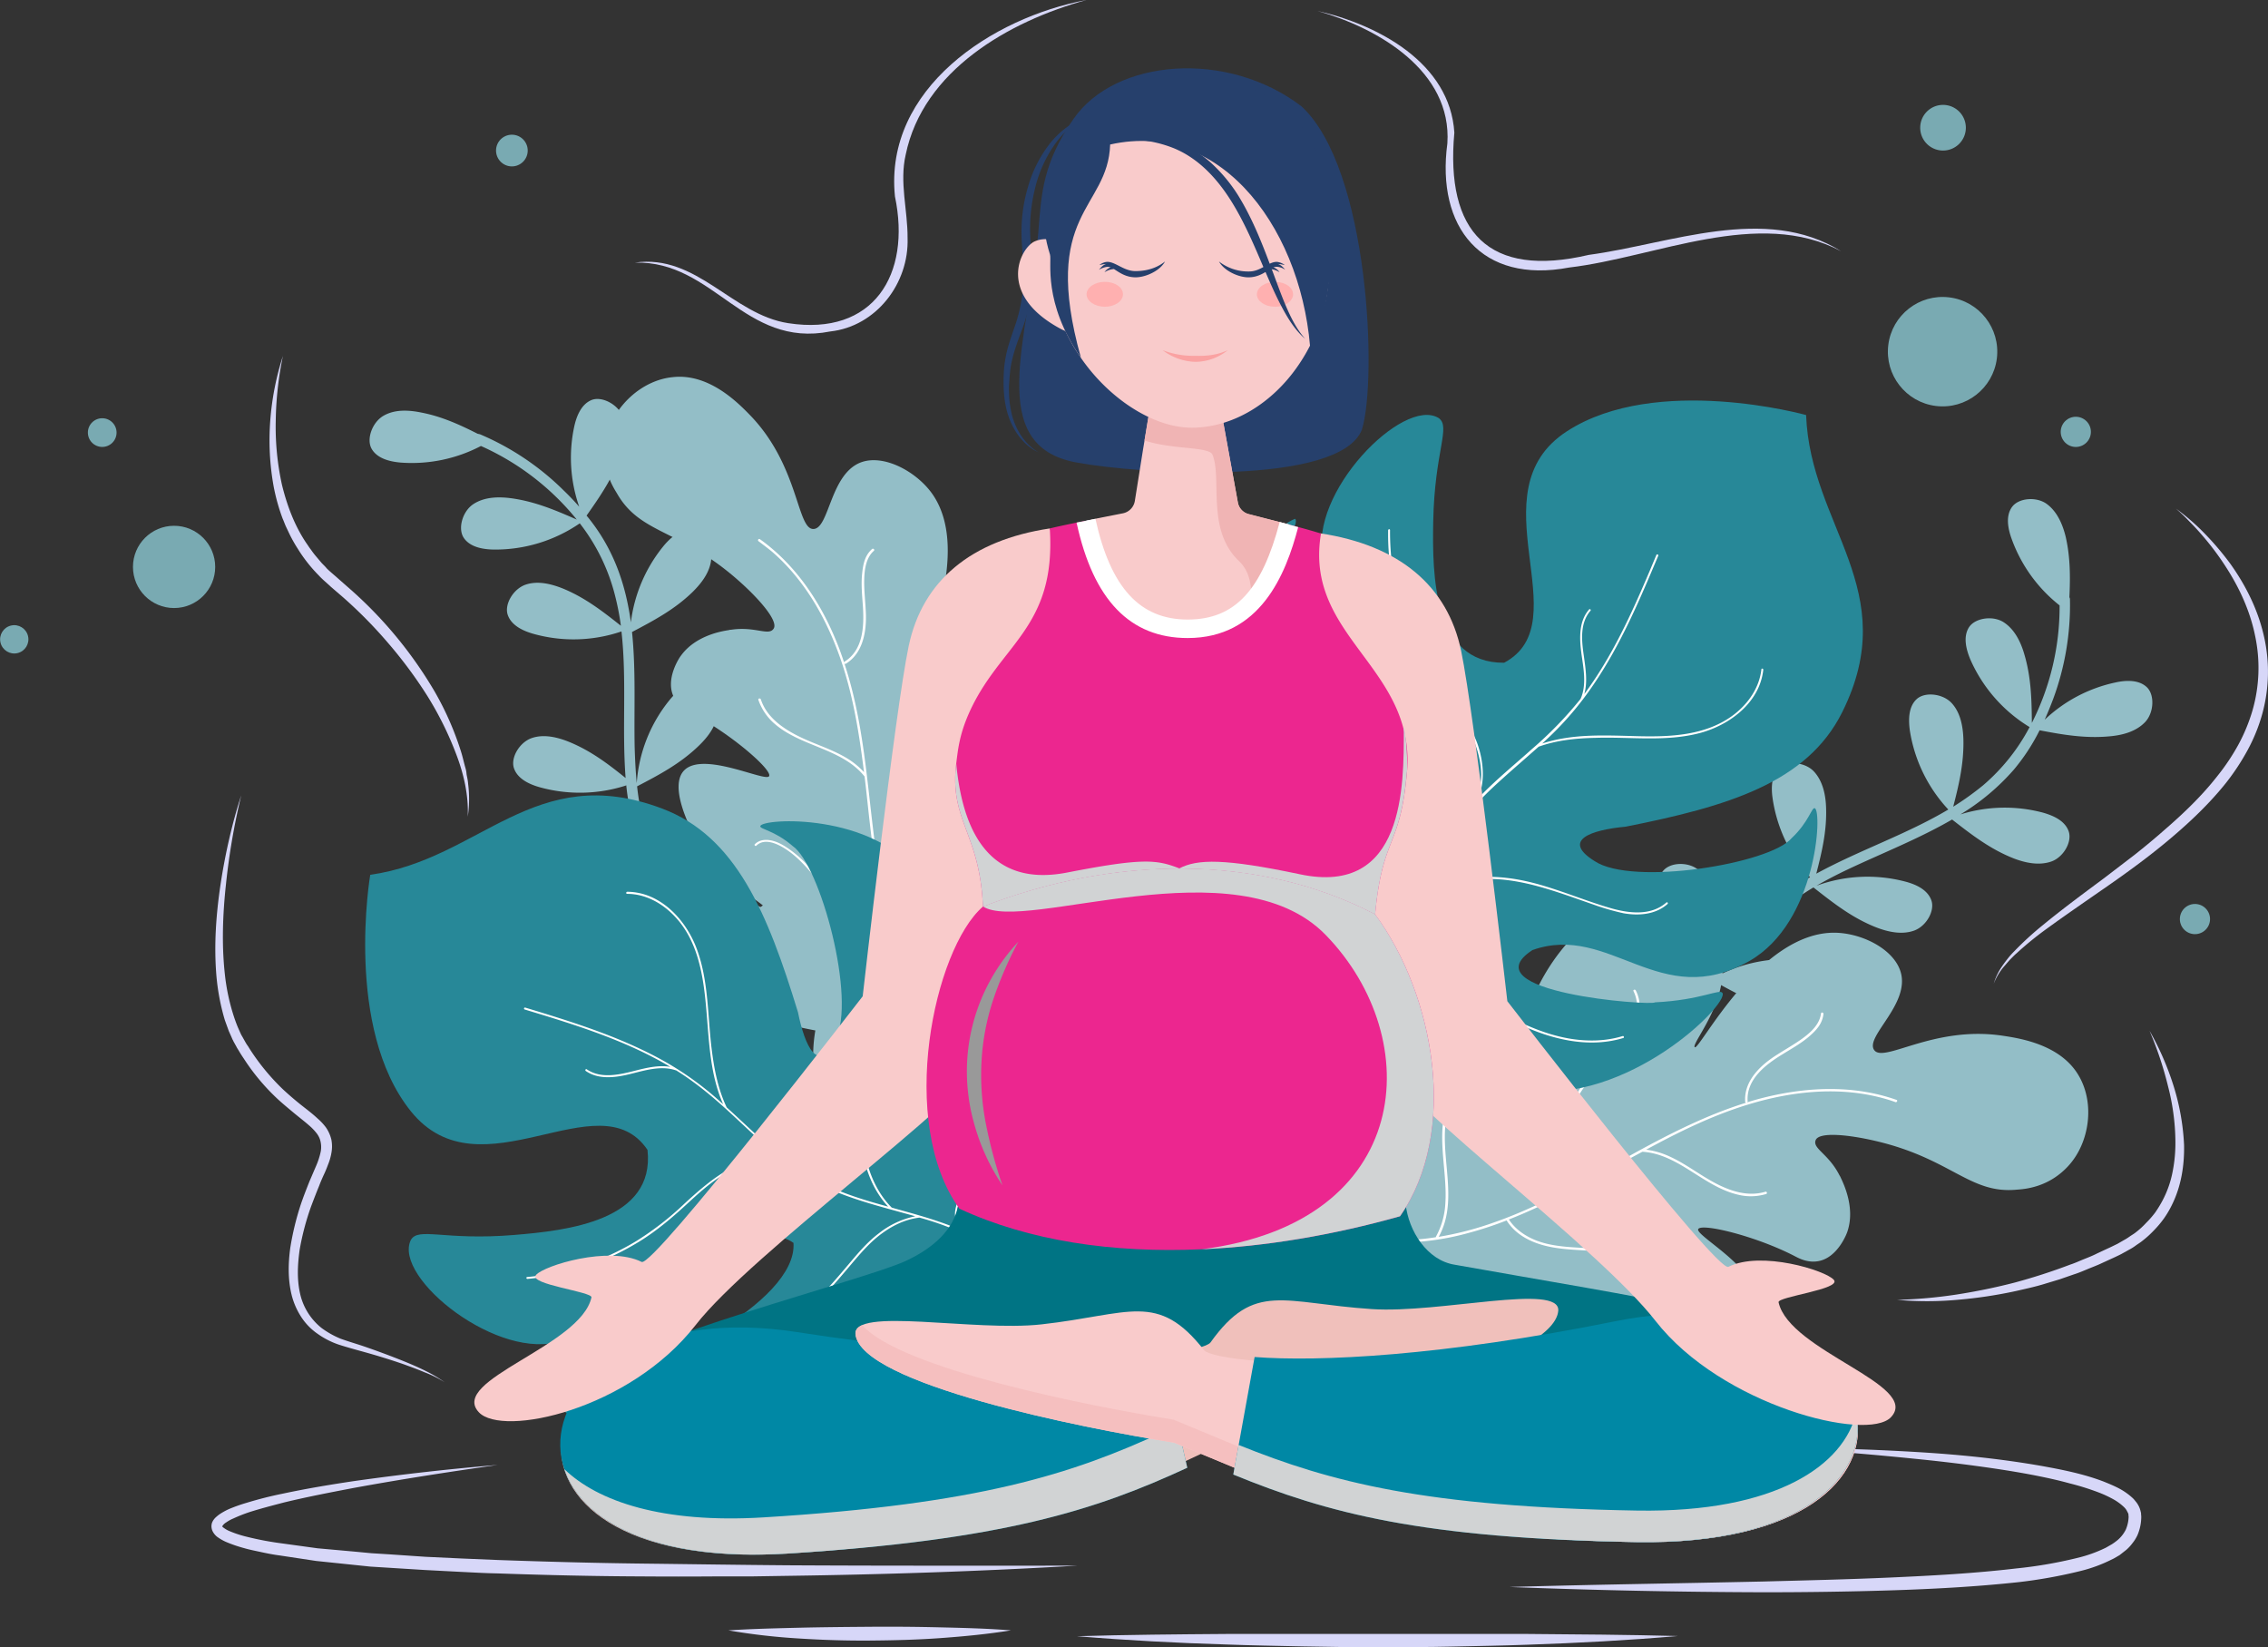 <svg xmlns="http://www.w3.org/2000/svg" viewBox="0 0 1202.5 873.2"><rect x="0" y="0" width="1202.5" height="873.2" fill="#333333" stroke="none"/><defs><style>.cls-1{isolation:isolate;}.cls-2{fill:#93bec7;}.cls-3{fill:#fff;}.cls-4{fill:#278898;}.cls-5{fill:#79aab2;}.cls-6{fill:#d7d7f8;}.cls-7{fill:#007484;}.cls-8{fill:#f0c0bb;}.cls-9{fill:#0088a5;}.cls-10,.cls-16{mix-blend-mode:multiply;}.cls-11,.cls-16{fill:#d1d3d4;}.cls-12{fill:#f9cbcb;}.cls-13{fill:#f5bfbf;}.cls-14{fill:#26406c;}.cls-15{fill:#ec268f;}.cls-17{fill:#66c0fe;}.cls-18{fill:#f0b4b4;}.cls-19{mix-blend-mode:overlay;}.cls-20{fill:#999;}.cls-21{fill:#ffb0b0;}.cls-22{fill:#faa2a2;}</style></defs><g class="cls-1"><g id="Layer_2" data-name="Layer 2"><g id="Layer_1-2" data-name="Layer 1"><path class="cls-2" d="M373.3,596.3c-4.1-5.6-1.4-14.1,4.3-18.1s13-4.5,19.9-3.9c11.2,1.1,21.1,4.4,31.3,8.3-7.3-7.4-14.3-15.1-21.1-22.9-4.4-5.2-8.8-10.5-13-15.9A79,79,0,0,1,351,558.5c-5.9.2-12.6-.7-16-5.5s-1.3-14.1,4.3-18.1,13-4.6,19.8-3.9c11.6,1,21.8,4.6,32.4,8.7a404.3,404.3,0,0,1-34.8-53.1,78.6,78.6,0,0,1-44.8,7.3c-5.8-.7-12.3-2.7-15-8s1-14.1,7.2-17.2,13.5-2.4,20.2-.7c10.8,2.8,20.1,7.6,29.5,13.1-10.3-19.7-19.2-41.2-21.6-63.4a7.1,7.1,0,0,1-.1-1.4,79.8,79.8,0,0,1-45.9,1c-5.7-1.6-11.8-4.5-13.7-10.1s3-13.8,9.5-16,13.8-.4,20.1,2.2c11.3,4.7,20.3,11.5,29.6,19-2-25.8.7-52-2.2-77.7a78.8,78.8,0,0,1-46.6,1.3c-5.7-1.6-11.8-4.5-13.7-10.1s3-13.8,9.5-16,13.7-.4,20.1,2.2c11.5,4.8,20.7,11.9,30.4,19.6a139.2,139.2,0,0,0-3.9-19,103.4,103.4,0,0,0-17.9-35.3,79.1,79.1,0,0,1-45.6,13.9c-5.9-.1-12.6-1.3-15.9-6.2s-.7-14.1,5.1-17.9,13.2-4,20-3.1c12.6,1.7,23.4,6.3,34.8,11.3a137.3,137.3,0,0,0-50.8-39,79,79,0,0,1-42.5,8.8c-5.8-.5-12.4-2.1-15.4-7.2s.2-14.1,6.2-17.6,13.4-3.1,20.2-1.7c10.8,2.1,20.2,6.4,29.7,11.2l1.3.3A141.5,141.5,0,0,1,298.9,260c2.8,2.7,5.6,5.6,8.2,8.6a78.7,78.7,0,0,1-2.7-42.2c1.2-5.7,3.7-12,9.1-14.3s14,2.1,16.6,8.5,1.4,13.7-.8,20.2c-4.2,12.2-10.9,22-18.3,32.5a98.5,98.5,0,0,1,13.4,21c5.4,11.4,8.4,23.3,10.1,35.6a79.1,79.1,0,0,1,17-40.1c3.7-4.6,8.8-9.1,14.7-8.6s11.5,8.2,10.9,15.1-5.1,12.8-10,17.6c-9.5,9.2-20.4,15-32,21.1,2.1,20.2,1,41.1,1.4,61.2.2,6.3.5,12.6,1.1,18.9a78.4,78.4,0,0,1,17.3-43.9c3.7-4.6,8.8-9.1,14.7-8.6s11.5,8.2,10.9,15.1-5,12.8-10,17.6c-9.7,9.4-20.8,15.3-32.7,21.5a111.6,111.6,0,0,0,3.8,19.8A204.6,204.6,0,0,0,355,471.2c1.5,3,2.9,5.9,4.5,8.8a78.6,78.6,0,0,1,10.6-41.5c3-5.1,7.3-10.3,13.2-10.7s12.6,6.3,13.1,13.2-3,13.4-7.2,18.9c-7.7,10.2-17,17.4-27.2,24.9a389.1,389.1,0,0,0,34.1,51.8,80,80,0,0,1,.7-44.7c1.8-5.6,4.9-11.6,10.5-13.3s13.7,3.3,15.7,9.9.1,13.8-2.8,20.1c-5.4,11.9-13.2,21.2-21.7,31.1l5.1,6.4c9.5,11.7,19.5,23,30.1,33.7a79.7,79.7,0,0,1,1-43.6c1.8-5.6,4.9-11.7,10.5-13.4s13.7,3.4,15.7,10,.1,13.8-2.8,20c-5.2,11.6-12.8,20.8-21,30.3a345.8,345.8,0,0,0,39.2,33.4c2.9,2.1-.6,6.4-3.5,4.3a351.5,351.5,0,0,1-39.5-33.7,79.5,79.5,0,0,1-43.9,14.8C383.5,602,376.7,601.1,373.3,596.3Z"/><path class="cls-2" d="M812.5,576.5c3.4-6,12.3-7,18.2-3.5s9.5,10,11.8,16.6c3.6,10.6,4.7,21,5.3,32,3.7-9.7,7.8-19.3,12.2-28.7,2.9-6.2,6-12.4,9.1-18.5a79,79,0,0,1-31.3-33.7c-2.6-5.3-4.5-11.8-1.6-16.9s12.3-6.9,18.3-3.5,9.5,10,11.7,16.5c3.8,10.9,4.8,21.7,5.4,33a402.6,402.6,0,0,1,34.1-53.4,78.8,78.8,0,0,1-25.1-37.9c-1.7-5.6-2.6-12.3,1.2-16.9s13.2-4.9,18.6-.6,7.7,11.4,8.9,18.2c1.9,11,1.3,21.4.2,32.3,13.7-17.6,29.6-34.5,48.9-45.8l1.3-.7a78.7,78.7,0,0,1-19.8-41.4c-.9-5.8-.8-12.6,3.5-16.6s13.9-3,18.5,2.1,6.1,12.3,6.3,19.2c.4,12.2-2.2,23.2-5.2,34.8,22.7-12.4,47.8-20.8,70-34a79.2,79.2,0,0,1-20.4-41.9c-.8-5.9-.7-12.6,3.6-16.6s13.8-3,18.5,2,6.1,12.4,6.3,19.3c.3,12.5-2.3,23.8-5.4,35.7a152.6,152.6,0,0,0,15.8-11.3,104.7,104.7,0,0,0,24.7-30.9,79.2,79.2,0,0,1-31.4-35.8c-2.3-5.5-3.9-12-.8-17s12.6-6.5,18.4-2.8,9.1,10.4,11,17c3.6,12.1,3.9,23.9,4,36.4a136.2,136.2,0,0,0,14.7-62.3,79,79,0,0,1-25.4-35.2c-2-5.5-3.3-12.2.2-17s13-5.6,18.5-1.5,8.4,10.9,10,17.6c2.4,10.7,2.4,21,1.9,31.8a2.1,2.1,0,0,1,.3,1.2,143.6,143.6,0,0,1-8.9,52.7c-1.4,3.7-2.9,7.4-4.5,11a78.1,78.1,0,0,1,37.3-19.7c5.7-1.3,12.5-1.6,16.8,2.4s3.9,13.6-.9,18.6-11.9,6.9-18.8,7.5c-12.8,1.2-24.6-.8-37.1-3.2a106.4,106.4,0,0,1-13.6,20.8,119.5,119.5,0,0,1-28.4,23.8,78.9,78.9,0,0,1,43.6-1c5.7,1.6,11.8,4.3,13.8,9.9s-2.8,13.9-9.3,16.1-13.7.7-20.1-1.8c-12.3-4.9-22-12.4-32.4-20.5-17.6,10.2-37,17.8-55.2,26.4-5.7,2.7-11.3,5.6-16.7,8.7a78.9,78.9,0,0,1,47.1-2.2c5.7,1.5,11.8,4.3,13.8,9.9s-2.7,13.8-9.2,16.1-13.8.7-20.2-1.8c-12.6-5-22.4-12.7-33.1-21.1A124.6,124.6,0,0,0,945.1,482,217.8,217.8,0,0,0,919,508.5c-2.1,2.5-4.2,5.1-6.2,7.7a78.7,78.7,0,0,1,42.2-7.4c5.9.6,12.4,2.5,15.2,7.6s-.6,14.2-6.6,17.4-13.5,2.8-20.2,1.3c-12.5-2.9-22.9-8.5-33.9-14.6a379.9,379.9,0,0,0-33.2,52.4,79,79,0,0,1,41-17.8c5.9-.7,12.6-.4,16.5,4.1s2.6,13.9-2.7,18.4-12.5,5.7-19.4,5.7c-13.1,0-24.8-3.3-37.3-7-1.2,2.4-2.5,4.8-3.7,7.3a435.3,435.3,0,0,0-18.3,41.3,78.2,78.2,0,0,1,40.1-17c5.9-.7,12.6-.4,16.5,4s2.6,13.9-2.6,18.4-12.6,5.7-19.5,5.7c-12.7,0-24.1-3.1-36.2-6.7a357.1,357.1,0,0,0-14.3,49.4c-.8,3.5-6.1,2.2-5.4-1.3a347.2,347.2,0,0,1,14.5-49.9,79,79,0,0,1-31.5-34C811.5,588.2,809.5,581.7,812.5,576.5Z"/><path class="cls-2" d="M356.7,517c9.4,7.3,24.8,17.2,54.8,24.6,18.4,4.4,43.8,10.8,76.9,6.6,1.4-.2,3.9-.5,7.1-1.1H497l3.5-.5c24.3-4.6,74.8-18.2,94.3-57.8,1.1-2.3,15-31.3,3.3-43.6-14.7-15.2-58.9,6.1-63.2-2.5-2.1-4.4,8.2-10.8,17.4-22.3,20.8-25.6,30.9-70.2,10.9-91.5-9.3-10.2-25.8-15.5-40.8-11.9-24.3,5.5-32.1,41.1-35,40.1s30.3-63.5,6.4-96c-8.4-11.3-24.7-20-36.5-16.3-17.3,5.5-17.4,35.6-26.1,35.6s-7.6-33.3-33.2-60c-6.5-6.7-21.9-22.6-41.2-20.5-16.7,1.6-31.4,15.6-35.2,31.4s3.5,26.9,5.5,30.2c12.5,21.9,33.4,18.8,64.3,46.1,10.8,9.5,21.4,21.5,18.8,25.6s-9.7-1.3-22.5.6a3.7,3.7,0,0,0-1.3.2c-3.9.6-17.7,2.9-25.4,13.6-.4.4-8.5,12.1-3.8,21.8,2.2,5,7.1,7.4,9.1,8.5,20.7,10.6,43.2,30.1,41.5,33.5s-35-13.5-45.1-3c-8.4,8.7,3.9,31.7,5.5,34.7,13.3,24.6,38.3,36.3,37.1,38.1s-18.2-12.7-40.9-11.9c-10.5.3-27.9,3.9-31.1,13.9C329.2,495.2,348.5,510.6,356.7,517Z"/><path class="cls-3" d="M400.1,447.6c3.6-3.7,9.3-2.5,13.4-.5s9.8,6.4,13.8,10.6c8.4,8.9,14.8,19.9,25.2,26.9a29.8,29.8,0,0,0,17.5,5.5c-4.6-18.7-7-37.9-9.2-57-.8-7.2-1.5-14.3-2.4-21.5-12.1-15.1-34-15.7-48.1-28.3a29.3,29.3,0,0,1-8.2-12.3c-.3-.8,1-1.1,1.3-.3,3,9.2,11.2,15.1,19.5,19.3s17.1,6.7,25.1,11.3a41.5,41.5,0,0,1,10.1,8c-2.4-19.3-5.4-38.6-11.5-57.2-7.4-22.4-19.2-44.1-37.3-59.7-2.3-1.9-4.7-3.7-7.1-5.5-.7-.5,0-1.6.7-1.1,18.8,13.4,32,33.1,40.6,54.3,1.5,3.6,2.8,7.3,4,10.9l.3-.3c10-6.2,10.4-19.1,9.7-29.5-.4-5.7-1-11.4-.4-17.1s1.6-9.8,5.3-13.1c.6-.5,1.6.4.9,1-4.3,3.8-5,10.3-5.1,15.7s.7,11.9.9,17.8c.3,9.7-1.7,20.8-10.6,26.3a.6.6,0,0,1-.8-.1c6.9,20.8,10,42.6,12.5,64.3,1.4,12.1,2.7,24.2,4.3,36.2A58,58,0,0,0,499,427.6c4.3-6.6,6.5-13.8,7.7-21.5s1.9-17,5.2-25,9.5-14.8,18.2-16.2c.9-.1,1.2,1.2.4,1.3-8.8,1.4-14.9,8.7-17.8,16.6s-3.5,16.9-5,25.4a53.4,53.4,0,0,1-7.8,20.4,58.7,58.7,0,0,1-14.3,15.1,56.2,56.2,0,0,1-21,9.8c2,14.7,4.5,29.2,8.6,43.4a173.4,173.4,0,0,0,10.9,28.9c9.1-19.3,32.4-24.6,47.2-38.2a35.4,35.4,0,0,0,10-14.2c.3-.8,1.5-.5,1.3.3-7.5,20.5-31.1,26.4-46.4,39.2a38.5,38.5,0,0,0-11.1,13.9c-.1.2-.2.2-.4.3A125.9,125.9,0,0,0,497,546.9h-1.5a138.5,138.5,0,0,1-18.8-35.2,211.4,211.4,0,0,1-6.4-20.5c-10.6.6-20-5.7-27.2-13.1s-14.5-19.2-24.2-26.4c-4.4-3.3-12.9-8.4-17.9-3.4A.6.6,0,0,1,400.1,447.6Z"/><path class="cls-2" d="M843.6,754.4c-11.3-3.4-28.3-10.3-51.7-30.4-14.3-12.5-34.2-29.6-49.9-58.9-.6-1.3-1.8-3.5-3.2-6.5l-.3-.4-.4-.9-1.6-3.1c-10.4-22.5-28.5-71.5-7.4-110.4,1.2-2.2,16.7-30.4,33.5-27.9,21,3.2,29.2,51.5,38.7,50.1,4.8-.8,4-13,8.1-27.1,8.9-31.8,39.4-65.8,68.3-61.9,13.7,1.7,27.6,12.1,33.3,26.4,9.6,23-14.9,50-12.4,51.7s34.2-61.4,74.5-60.7c14.2.3,30.7,8.6,34.5,20.4,5.6,17.2-19,34.7-13.9,41.8s31.5-13.1,68.1-7.6c9.3,1.4,31.1,4.7,40.6,21.6,8.3,14.6,5.4,34.8-5.3,46.9s-23.9,12.8-27.8,13.1c-25,2.4-34.6-16.4-74.8-25.8-14-3.3-29.9-5-31.8-.5s6.8,7.2,12.6,18.7a5.4,5.4,0,0,1,.6,1.1c1.7,3.6,7.8,16.2,3.6,28.7-.1.5-5,13.9-15.5,15.7-5.5,1-10.2-1.5-12.3-2.6-20.6-10.7-49.5-17.7-51.3-14.4s31.2,20.7,28.6,35c-2.3,11.9-28.2,15.2-31.5,15.7-27.9,3.3-51.8-10.2-52.6-8.3s20.9,7.5,33.4,26.5c5.9,8.8,13,25,6.7,33.4C877.3,764.3,853.6,757.4,843.6,754.4Z"/><path class="cls-3" d="M875.2,678.9c.9-5.1-3.4-9-7.4-11.3a48.4,48.4,0,0,0-16.7-5.1c-12.1-1.7-24.8-.5-36.4-4.9-5.9-2.3-11.2-5.9-14.7-11.2,17.9-7,35-16.2,51.8-25.5,6.3-3.5,12.6-7,19-10.4,19.3,1.2,32.4,18.6,50.9,22.8a28.2,28.2,0,0,0,14.7-.4c.8-.2.4-1.5-.4-1.2-9.3,2.8-18.8-.4-27-4.8s-15.4-10.1-23.8-13.9a42,42,0,0,0-12.4-3.6c17.1-9.3,34.6-17.9,53.3-23.7,22.6-7,47.1-9.9,70.3-4.1a85.2,85.2,0,0,1,8.6,2.6c.8.2,1.3-1,.5-1.2-21.8-7.7-45.5-7-67.8-1.8-3.8.9-7.6,1.9-11.3,3.1a.8.8,0,0,0,.2-.5c-.8-11.6,9.5-19.5,18.4-24.9,4.8-3,9.9-5.8,14.2-9.5s7-7,7.6-11.9c.1-.9-1.2-1.1-1.3-.3-.7,5.8-5.5,10.1-9.9,13.3s-10,6.3-15,9.6c-8.1,5.4-16,13.4-15.3,23.9,0,.3.2.4.5.5-20.9,6.5-40.6,16.5-59.7,27-10.6,5.9-21.2,11.9-31.9,17.5a57.5,57.5,0,0,1,0-42.4c2.9-7.3,7.5-13.3,13.1-18.7s12.8-11.4,17.3-18.7,6.7-16.4,2.7-24.2c-.4-.8-1.6-.3-1.2.4,3.9,8,1.5,17.1-3.3,24.2s-11.7,12.6-17.8,18.7a52.1,52.1,0,0,0-12.2,18.2,59.1,59.1,0,0,0-3.9,20.4,55.4,55.4,0,0,0,4.1,22.7c-13.1,6.9-26.4,13.3-40.4,18.2a169.7,169.7,0,0,1-29.8,7.8c10.4-18.6,1.2-40.7,3.7-60.6a37.3,37.3,0,0,1,5.9-16.4c.5-.7-.5-1.5-1-.8-12.4,17.9-3.6,40.6-5.1,60.5a40.7,40.7,0,0,1-4.9,17.1.8.8,0,0,0-.1.4,120.6,120.6,0,0,1-23.2,1.5l.4.9.3.4a137.1,137.1,0,0,0,39.6-5,187,187,0,0,0,20.4-6.7c5.7,9.1,16.2,13.1,26.4,14.6,11.8,1.8,24,.7,35.5,4.5,5.3,1.7,14.4,5.7,13.2,12.7C873.7,679.5,875,679.7,875.2,678.9Z"/><path class="cls-4" d="M633.1,358.9c9.3,28.1,60.4,63.8,57,93.5-3.5,3.1-16.8-2.5-25.2-11.5-16.3-16.2-7.8-47-31.9-58.7-12.2,1-31.2,58.9-11.5,93.6,15.4,28.4,49.2,18.1,106.9,51.1,47,25.7,51.8,47.8,80.4,51.1,54.2,7.5,107.6-45.4,104.5-51.6-1.3-2.6-11.1,3.7-35.8,4.9-1.6,2-99.3-5.3-65-27.7,41.2-14.6,67.6,33,115.2,5.7,35.6-20.5,38.6-79.3,34.5-80.9-1.6-.6-3.2,7.4-12.3,15.9-11.2,13.5-84.4,25.6-104.5,12.1-17.7-11.1-1.7-16.5,16.5-18.2,54-10.7,96.1-23.2,114.8-60.6,32.4-64.9-16.9-98.5-19.1-157.6,0,0-79.4-22.1-126.8,8.6-49.5,32.1,7.2,101.1-33.3,122.7-37.8.3-38.1-46.8-37.6-74.8.7-37.5,9.5-50.2,2.9-54.9-18.8-11.6-69.5,40.1-61.2,74.3-5.2,35.9,61.9,101.1,39,127.4-31.8-1-62-82.5-62.2-116.7,2-18,10.9-29.8,8.2-31.6C668.5,282.4,626.5,333.1,633.1,358.9Z"/><path class="cls-3" d="M634.9,426.4a58.8,58.8,0,0,0,8.2,26.1,59.6,59.6,0,0,0,18.5,18.9c8.1,5.4,17,9.4,25.8,13.6a267.5,267.5,0,0,1,27.7,15.4,124.4,124.4,0,0,1,11.9,8.1c3.1,2.5,6,5.7,6.1,9.9a.1.1,0,0,0,.1.1l-1.2,1.9c-1.5,2-2.9,4-4.5,6l.9.5q4.2-5.4,7.8-11.1h0a23,23,0,0,1,4.9-3.2,11.9,11.9,0,0,1,5.4-1.5,25.4,25.4,0,0,1,8,2.8l7.4,3.8c17.1,9.5,33,21.3,51.3,28.5,15,5.9,31.8,8.8,47.5,4,.6-.2.3-1.2-.4-1-9.1,2.8-18.9,2.9-28.3,1.3-18.4-3.2-34.7-12.7-50.4-22.3-8.8-5.3-17.5-10.8-26.6-15.3-3.4-1.6-7.4-3.6-11.2-2.5a22.2,22.2,0,0,0-6.2,3c6.4-11,11-22.8,15.5-34.6a11.1,11.1,0,0,0,.7-1.6h0c7.2-5.8,16.1-9.1,25.2-10.5,18.5-2.9,36.5,2.6,53.9,8.6l14.3,5a126,126,0,0,0,13.7,3.8c8,1.4,16.9.7,23.2-4.9.5-.4-.1-1.3-.6-.8-8,7-19.2,5.8-28.7,3.2-18.8-5.3-36.7-14.2-56.4-16.3-15.1-1.7-31.6.8-43.9,10.1,4.3-11,8.8-22.1,15.1-32.2a108.9,108.9,0,0,1,11.6-15.4h.2c0-.1,0-.1.1-.2,3.9-4.3,8.1-8.5,12.4-12.4,7.2-6.6,14.6-12.9,21.9-19.4,9.7-3.5,20.1-4.5,30.2-4.7,18.4-.6,37.1,2.2,55.1-2.5,15.9-4.2,31.9-16.1,33.8-33.6,0-.7-1-.8-1-.2-1.1,9.7-6.9,18.1-14.6,24-14.8,11.3-34.2,11.9-52.1,11.4s-33.6-1.2-49.5,3.9l2.8-2.6A167.5,167.5,0,0,0,844.8,363c14.5-21.2,24.5-44.9,34.4-68.4a.5.5,0,0,0-1-.4l-3.6,8.6c-9.6,22.6-19.9,45.3-34.6,65.1,1.8-6.4.7-13.4-.2-19.9-1.2-8.1-2.3-17.6,3.5-24.3.4-.5-.4-1.2-.8-.6-5.4,6.2-5.1,15.1-4.1,22.8s3.1,16.9-.4,24.6h0a201,201,0,0,1-25.7,26.5c-8.8,7.9-18,15.4-26.3,23.8l-2.4,2.5c3.9-8.7,3-19.1.1-28s-10.2-19.2-16.7-27.8a156.8,156.8,0,0,1-16.9-27A136.8,136.8,0,0,1,737,281c0-.7-1-.6-1,.1a133.4,133.4,0,0,0,3.7,33.3A137.9,137.9,0,0,0,750,342.8a169.4,169.4,0,0,0,16.6,26.1c6.5,8.6,13.1,17.5,16.4,28s3.5,21.1-2.3,29.8a116.4,116.4,0,0,0-16.2,23.2c-6.1,11.5-10.5,23.9-15.3,36L748,489a45.8,45.8,0,0,0-7.1-20.2c-4-6.6-9.4-12.2-14.7-17.6s-11-11.5-15.9-17.7A176.3,176.3,0,0,1,686.6,394c-.2-.6-1.2-.2-.9.4a169.6,169.6,0,0,0,11.6,22.4,188.1,188.1,0,0,0,13.1,18.6c4.9,6,10.2,11.5,15.6,17.1s10.8,11.2,14.7,18a43,43,0,0,1,6.4,20.6h0A155.4,155.4,0,0,1,734,517.2c-.5-3.7-3-6.6-5.8-9s-8.7-6.3-13.2-9.2a285.6,285.6,0,0,0-27.1-14.9c-9-4.3-18.2-8.4-26.5-14a59.8,59.8,0,0,1-18.2-19.6,55.8,55.8,0,0,1-7.2-24.2A.6.6,0,0,0,634.9,426.4Z"/><path class="cls-4" d="M367.6,772.2c27.1-12,57.3-66.5,87.2-66.1,3.5,3.1-.8,16.9-8.9,26.2-14.3,17.9-45.9,12.5-55,37.7,2.2,12,61.8,25.1,94.2,1.9,26.7-18.3,13-50.8,39.9-111.6,20.8-49.4,42.3-56.4,42.6-85.2,1.9-54.6-56.1-102.4-62.1-98.6-2.3,1.5,4.9,10.6,8.6,35,2.2,1.4,4.9,99.3-20.9,67.5-18.7-39.5,25.9-70.6-6.1-115.1-24-33.3-82.9-30.3-84-26-.4,1.6,7.7,2.3,17.1,10.5,14.6,9.8,34.1,81.4,22.7,102.8-9.2,18.6-16.2,3.3-19.8-14.6-16.1-52.7-32.9-93.3-72-108-67.9-25.6-96.3,26.9-154.8,35.1,0,0-13.9,81.2,21.5,125.3,37,46,99.8-17.5,125.5,20.5,4.2,37.6-42.7,42.8-70.6,45.1-37.3,3.1-50.9-4.4-54.9,2.7-9.6,20,47,65,80.1,53.3,36.3,1.5,94.3-71.9,122.8-51.8C423,690.5,345,728.9,311,732.6c-18.2-.2-30.7-7.8-32.3-4.9C287.9,744.9,342.6,781.5,367.6,772.2Z"/><path class="cls-3" d="M434.6,763.6a58.1,58.1,0,0,0,25.1-10.8,60.3,60.3,0,0,0,16.9-20.3c4.6-8.7,7.6-18,10.9-27.2A257.5,257.5,0,0,1,500,676.2a118.2,118.2,0,0,1,6.9-12.6c2.1-3.3,5-6.6,9.2-7.1a.1.1,0,0,1,.1-.1l1.9,1,6.5,3.8a3.6,3.6,0,0,1,.4-.9,124.7,124.7,0,0,0-11.9-6.6h0a18.3,18.3,0,0,1-3.7-4.6,10.8,10.8,0,0,1-2.1-5.2,23.5,23.5,0,0,1,2-8.2c.9-2.6,2-5.2,3.1-7.8,7.6-18,17.7-35,23-53.9,4.4-15.5,5.5-32.5-.9-47.7-.2-.6-1.2-.1-.9.5a60.8,60.8,0,0,1,4.2,28c-1.3,18.7-9.1,35.8-17,52.5-4.4,9.2-9,18.4-12.5,28-1.3,3.6-2.8,7.7-1.4,11.4a23.4,23.4,0,0,0,3.6,5.8c-11.5-5.2-23.8-8.5-36-11.9l-1.7-.5h0c-6.5-6.5-10.7-15-13.1-23.9-4.7-18.2-1.1-36.6,3.1-54.5,1.2-4.9,2.4-9.8,3.4-14.8a83.7,83.7,0,0,0,2.4-14c.6-8.1-1-16.8-7.2-22.5-.4-.5-1.2.2-.7.6,7.7,7.2,7.7,18.5,6.1,28.2-3.4,19.3-10.4,38-10.5,57.8-.1,15.2,4.1,31.3,14.6,42.6-11.4-3.1-22.8-6.5-33.5-11.7a103,103,0,0,1-16.6-10h-.3c-4.7-3.5-9.2-7.2-13.6-11.1-7.3-6.4-14.3-13.2-21.6-19.8-4.4-9.2-6.5-19.5-7.8-29.6-2.4-18.1-1.6-37.1-8.1-54.5-5.7-15.4-19.3-30.1-36.8-30.2-.7,0-.8,1.1-.1,1.1,9.8,0,18.7,5,25.3,12,12.8,13.5,15.3,32.8,16.8,50.6s2.1,33.6,8.8,48.9l-2.8-2.5A165.9,165.9,0,0,0,350,561.3c-22.5-12.2-47.1-19.8-71.5-27.2a.5.5,0,1,0-.3,1l8.9,2.7c23.5,7.2,47.1,15.1,68.3,27.7-6.6-1.1-13.4.7-19.7,2.3-8,2-17.3,4-24.6-1-.5-.4-1.1.5-.5.9,6.8,4.7,15.6,3.5,23.1,1.7s16.5-4.8,24.5-2.1h.2c10.5,6.5,19.9,14.4,29,22.8s17.2,16.3,26.4,23.8l2.7,2.1c-9.1-3-19.3-1.1-27.9,2.8s-18,12.1-25.9,19.4a157.8,157.8,0,0,1-25.1,19.5,135.1,135.1,0,0,1-58.1,19.2c-.7.1-.4,1.1.2,1a136.3,136.3,0,0,0,32.8-7.1,141.1,141.1,0,0,0,27.1-13.1c8.8-5.5,16.7-12.2,24.3-19.2s16.1-14.9,26.2-19.2,20.6-5.7,29.9-.7a121.6,121.6,0,0,0,24.7,13.7c12.1,4.8,24.8,8,37.4,11.5l3.2.9a45.6,45.6,0,0,0-19.4,9.1c-6.1,4.6-11.1,10.6-16,16.4s-10.2,12.1-15.9,17.7a176.3,176.3,0,0,1-36.9,27.5c-.6.4-.1,1.3.4,1a188.7,188.7,0,0,0,21.2-13.9,186.2,186.2,0,0,0,17.1-14.9c5.5-5.5,10.4-11.4,15.4-17.3s10.1-11.9,16.4-16.5,12.7-7.5,19.9-8.4h0a154.8,154.8,0,0,1,27.3,10.3c-3.6.9-6.3,3.7-8.4,6.7s-5.3,9.4-7.7,14.1A273.6,273.6,0,0,0,486.6,705c-3.4,9.4-6.5,19-11.3,27.7a57.1,57.1,0,0,1-17.6,20.2,54.9,54.9,0,0,1-23.4,9.6A.6.6,0,0,0,434.6,763.6Z"/><circle class="cls-5" cx="1030.2" cy="186.5" r="29" transform="translate(719.3 1186.2) rotate(-83)"/><path class="cls-5" d="M1018.1,67.7a12.1,12.1,0,1,1,12.1,12.1A12.1,12.1,0,0,1,1018.1,67.7Z"/><path class="cls-6" d="M127.9,421.6a360.9,360.9,0,0,0-8.1,47.2c-1.7,15.8-2.3,31.7-.6,47.4a109.8,109.8,0,0,0,4.9,22.9c.6,1.8,1.3,3.7,2,5.4l1.2,2.7.6,1.3.7,1.2,1.4,2.5a21.3,21.3,0,0,0,1.6,2.5c1,1.7,2.1,3.3,3.2,4.9A117.2,117.2,0,0,0,150,577.4c2.8,2.6,5.8,5.2,8.9,7.7s6.3,4.8,9.4,7.7a29.6,29.6,0,0,1,4.5,4.8,19.1,19.1,0,0,1,2.9,6.5,18.8,18.8,0,0,1,0,7.1,29.8,29.8,0,0,1-1.8,6.2,61.1,61.1,0,0,1-2.4,5.7c-.8,1.8-1.6,3.6-2.3,5.5-1.5,3.6-2.9,7.3-4.3,11a138.1,138.1,0,0,0-6,22.7c-1.1,7.7-1.5,15.5.1,22.9A32.2,32.2,0,0,0,170.6,704a46.6,46.6,0,0,0,10,5.6c3.6,1.3,7.6,2.5,11.3,3.7,7.6,2.6,15.2,5.4,22.6,8.4,3.7,1.5,7.4,3.1,11,4.9a71.5,71.5,0,0,1,10.3,6.1,59.2,59.2,0,0,0-10.7-5.3c-3.7-1.6-7.4-2.9-11.2-4.3-7.5-2.6-15.1-4.9-22.8-7-3.9-1.1-7.6-2.1-11.6-3.4a43.2,43.2,0,0,1-11.1-5.7,31.8,31.8,0,0,1-8.8-9.1,38.5,38.5,0,0,1-5-11.6c-2-8.2-1.8-16.7-.7-24.8a146.4,146.4,0,0,1,5.8-23.7c1.3-3.8,2.8-7.6,4.3-11.4l2.4-5.6c.8-1.9,1.6-3.6,2.2-5.3a38.7,38.7,0,0,0,1.5-5.3,13.4,13.4,0,0,0-.1-4.9,10.9,10.9,0,0,0-1.9-4.3,27.4,27.4,0,0,0-3.7-4c-2.8-2.5-6-4.9-9.1-7.5s-6.3-5.2-9.2-8a113.3,113.3,0,0,1-15.8-18.8c-1.1-1.7-2.3-3.4-3.3-5.1s-1.1-1.7-1.6-2.7l-1.5-2.7-.7-1.4-.6-1.4-1.3-2.9-2.1-5.8a118,118,0,0,1-4.5-24c-1.3-16.2-.1-32.4,2.3-48.3,1.2-7.9,2.7-15.8,4.5-23.6S125.4,429.2,127.9,421.6Z"/><path class="cls-6" d="M1153.7,269.6a117.2,117.2,0,0,1,15.5,13.5,153.2,153.2,0,0,1,13.3,15.7c8,11.2,14.4,23.8,17.6,37.4a84.1,84.1,0,0,1-.5,41.7,91.3,91.3,0,0,1-7.8,19.5,122.9,122.9,0,0,1-11.5,17.5c-8.7,10.9-18.7,20.4-29.2,29.3s-21.5,17-32.7,24.8-22.5,15.5-33.5,23.5a175.3,175.3,0,0,0-15.7,12.8c-1.3,1.1-2.5,2.4-3.7,3.6l-3.3,3.8a31.6,31.6,0,0,0-5.1,8.7,31.2,31.2,0,0,1,4.4-9.2c1-1.5,2-2.8,3.1-4.2s2.2-2.6,3.4-3.8a167,167,0,0,1,15.2-13.9c10.6-8.7,21.6-16.8,32.5-24.9l16.2-12.4c5.3-4.2,10.5-8.5,15.6-13,10.2-8.8,20-18.2,28.2-28.7a114.3,114.3,0,0,0,11.1-16.6,93,93,0,0,0,7.5-18.2,81.6,81.6,0,0,0,1.4-39.3c-2.6-13-8.2-25.4-15.6-36.8a145.1,145.1,0,0,0-12.1-16.2q-3.3-3.9-6.9-7.5A99.7,99.7,0,0,0,1153.7,269.6Z"/><path class="cls-6" d="M1139.7,546.4a148.3,148.3,0,0,1,12.7,29.1A123.2,123.2,0,0,1,1158,607c.2,10.7-1.5,21.8-6.5,31.8a50.9,50.9,0,0,1-4.2,7.1,55.4,55.4,0,0,1-5.4,6.4,53.2,53.2,0,0,1-6.1,5.5c-1.1.9-2.3,1.6-3.4,2.4a25.6,25.6,0,0,1-3.5,2.2l-3.6,2c-1.2.7-2.4,1.2-3.6,1.8l-7.2,3.3c-2.5,1.2-5,2.1-7.4,3.1s-4.9,2.1-7.5,2.9l-7.5,2.6-7.6,2.3c-5.1,1.6-10.3,2.7-15.5,3.9a240.4,240.4,0,0,1-31.4,4.7,176.7,176.7,0,0,1-31.7,0,254.3,254.3,0,0,0,31.4-2.8c10.3-1.6,20.6-3.7,30.7-6.3a311.3,311.3,0,0,0,29.7-9.6c2.5-.8,4.8-1.9,7.3-2.9s4.8-1.9,7.1-3.1l7.1-3.3,3.5-1.7,3.3-1.9a28,28,0,0,0,3.2-2c1-.7,2.1-1.3,3.1-2.1a43.5,43.5,0,0,0,5.5-5,51.7,51.7,0,0,0,4.9-5.6,60.8,60.8,0,0,0,3.9-6.4,54.1,54.1,0,0,0,5.1-14.1,77.8,77.8,0,0,0,1.7-15.2,115.1,115.1,0,0,0-.9-15.5,117.7,117.7,0,0,0-2.9-15.3A189.3,189.3,0,0,0,1139.7,546.4Z"/><path class="cls-6" d="M150,188.7a180.2,180.2,0,0,0-3.8,34.3,143.2,143.2,0,0,0,3.3,34c2.7,11,6.7,21.7,13,31,.8,1.1,1.5,2.3,2.4,3.4a40.8,40.8,0,0,0,2.5,3.3l2.7,3.2c.9,1.1,2,2,2.9,3.1s4.1,3.7,6.2,5.6l6.6,5.8a221.8,221.8,0,0,1,44.5,53.9,159.8,159.8,0,0,1,14.1,32c.9,2.8,1.5,5.7,2.3,8.5s.5,2.9.8,4.3.6,2.9.7,4.4a63.4,63.4,0,0,1-.2,17.4c.5-11.6-2.2-23-6.3-33.6a175.8,175.8,0,0,0-15.3-30.7A235.6,235.6,0,0,0,206,341.1a240.3,240.3,0,0,0-24-24.4l-6.5-5.6c-2.2-2.1-4.5-3.9-6.5-6.1a79.2,79.2,0,0,1-11.1-14.1,74.4,74.4,0,0,1-4.4-7.8l-1.9-4c-.6-1.3-1.1-2.8-1.7-4.1a103.6,103.6,0,0,1-4.8-17.1,137.2,137.2,0,0,1-1.8-35A146.9,146.9,0,0,1,150,188.7Z"/><circle class="cls-5" cx="92.3" cy="300.5" r="21.8"/><path class="cls-5" d="M46.6,229.3a7.6,7.6,0,1,1,7.6,7.6A7.6,7.6,0,0,1,46.6,229.3Z"/><circle class="cls-5" cx="7.5" cy="338.9" r="7.5" transform="translate(-77.7 10.8) rotate(-13.3)"/><circle class="cls-5" cx="271.4" cy="79.8" r="8.4"/><circle class="cls-5" cx="1164.4" cy="487.5" r="8" transform="translate(582.5 1607.7) rotate(-85.3)"/><circle class="cls-5" cx="1100.6" cy="228.9" r="8" transform="translate(160.5 845.3) rotate(-45)"/><path class="cls-6" d="M263.9,776.5c-25.3,3.6-50.6,7.5-75.8,12.1-12.6,2.4-25.1,4.8-37.5,7.8-6.1,1.6-12.3,3.2-18.3,5.1a80.9,80.9,0,0,0-8.6,3.4,19.7,19.7,0,0,0-3.8,2.1,5.6,5.6,0,0,0-2.1,2.1h0a3.9,3.9,0,0,0,.9.8,14.5,14.5,0,0,0,3.5,1.9,59,59,0,0,0,8.7,2.8,164.8,164.8,0,0,0,18.6,3.5l18.9,2.6,19,1.7,9.5.9,9.6.6,19.1,1.3,19.1.9,19.2.8c25.5.9,51.1,1.6,76.7,1.9s51.2.7,76.8.9c51.2.3,102.4.2,153.6.2-51.1,3-102.4,4.7-153.6,5.4l-19.2.3H379c-12.8.1-25.7.1-38.5,0-25.6-.1-51.2-.7-76.9-1.6-6.4-.1-12.8-.5-19.2-.8l-19.2-1L206,831l-9.6-.6-9.6-1-19.2-2-19.2-2.9c-3.1-.4-6.3-1-9.5-1.7s-6.4-1.3-9.5-2.2a72.7,72.7,0,0,1-9.6-3.3,24.6,24.6,0,0,1-4.8-2.8,8.9,8.9,0,0,1-2.2-2.7,6.1,6.1,0,0,1-.4-4.6,7.9,7.9,0,0,1,2.1-3,18.1,18.1,0,0,1,2.3-1.8,34.7,34.7,0,0,1,4.6-2.5,86.2,86.2,0,0,1,9.3-3.3q9.5-2.9,18.9-4.8c12.6-2.7,25.2-4.8,37.9-6.7Q225.6,779.7,263.9,776.5Z"/><path class="cls-6" d="M571,867.3c26.6-.8,53.1-1,79.7-1.2H809.9c26.6.2,53.1.4,79.7,1.1-26.5,2.3-53,3.7-79.6,4.6-13.3.5-26.6.7-39.8,1s-26.6.3-39.9.3-26.6-.1-39.8-.4-26.6-.5-39.9-1C624.1,870.9,597.5,869.5,571,867.3Z"/><path class="cls-6" d="M947.8,767.7c22.4-.2,44.9.6,67.3,1.9s44.8,3.5,67.1,7.4c11.1,2,22.3,4.2,33.1,8.3,2.7,1.1,5.4,2.2,8.1,3.6a34.2,34.2,0,0,1,7.6,5.4c.6.6,1.1,1.3,1.7,2a12.8,12.8,0,0,1,1.4,2.3,12.2,12.2,0,0,1,.9,2.7,3.9,3.9,0,0,1,.2,1.5,7.1,7.1,0,0,1,.1,1.4,24.9,24.9,0,0,1-2,9.5,19.8,19.8,0,0,1-2.6,4.2,22.8,22.8,0,0,1-3.3,3.6l-3.7,2.9c-1.3.7-2.6,1.6-4,2.2a78.2,78.2,0,0,1-16.5,6.1,258.7,258.7,0,0,1-33.5,6c-22.5,2.4-45,3.6-67.4,4.3s-44.9,1-67.4,1q-67.4-.2-134.6-2.8c44.9-1.3,89.7-1.9,134.5-2.9,22.4-.6,44.8-1.1,67.2-2.1s44.7-2.2,66.8-4.8a233.6,233.6,0,0,0,32.6-5.6,73,73,0,0,0,15.1-5.4l3.3-1.9a33,33,0,0,0,3-2.2,17.5,17.5,0,0,0,4.3-5.5,18.7,18.7,0,0,0,1.5-6.7,1.9,1.9,0,0,0-.1-.8c0-.2.1-.4,0-.6a3.1,3.1,0,0,0-.5-1.2,7.9,7.9,0,0,0-1.7-2.5,27.4,27.4,0,0,0-6-4.4,60.7,60.7,0,0,0-7.3-3.4,134.7,134.7,0,0,0-15.6-4.9c-5.4-1.5-10.8-2.7-16.2-3.8-10.9-2.2-22-3.9-33-5.4s-22.2-2.8-33.4-3.9Q981.4,769.8,947.8,767.7Z"/><path class="cls-6" d="M386.2,864.2c12.6-.8,25.1-1.1,37.5-1.4s24.9-.4,37.4-.5,24.9,0,37.4.3,24.9.6,37.5,1.6c-12.4,2-24.9,3.2-37.4,4.1s-25,1.2-37.5,1.3-25-.3-37.5-1.1A337.2,337.2,0,0,1,386.2,864.2Z"/><path class="cls-7" d="M632.7,763.8c-67.2-39.5-341-13.8-319-33.9,19-19.8,144.2-51.2,166.5-61.5,13.6-6.3,25.7-16.1,27.9-30.1,75.3,11.6,153.3,11,237.2,0,1.5,14.1,11.3,29.8,26.1,32.1,99.2,17.7,175.1,28,195.3,49.3C989.4,743.6,639,761.7,632.7,763.8Z"/><path class="cls-8" d="M826.2,694.8c-2.2,26.2-116,54.7-166.1,65-10.6,4.8-20.6,9.6-30.7,14.3-48.8,22.7-98.1,42.3-212,49.4C241.2,834.4,272.8,686,423.6,709.3c92.5,14.4,156,13.3,189.7,9.3,17.6-2.2,27.1-5.1,28.5-7,23.3-32.6,38.5-20.8,85.6-17.7C763.2,696.3,827.4,679.9,826.2,694.8Z"/><path class="cls-9" d="M629.5,778c-48.8,22.6-98.2,38.4-212.1,45.5-176.2,10.9-145.5-140.8,5.2-117.4,92.6,14.4,159,14.3,192.8,10.3Z"/><g class="cls-10"><path class="cls-11" d="M615.4,716.4l-7.9.8,9.5,41.7c-48.8,22.6-98.1,38.4-212.1,45.4-53.5,3.3-88-8.4-105.7-25.6,9,26.7,46.4,49.2,118.2,44.8,113.9-7.1,163.3-22.9,212.1-45.5Z"/></g><path class="cls-12" d="M453.6,707.4c3.3,26.1,118.4,49.3,168.9,57.3l31.3,13c49.8,20.4,99.9,37.8,214,39.7,176.5,2.9,138.2-143.9-11.4-113.7-91.8,18.5-155.2,20.3-189.1,17.7-17.7-1.3-27.3-3.8-28.8-5.6-24.7-31.5-39.4-19-86.3-13.8C516.6,706,451.7,692.5,453.6,707.4Z"/><path class="cls-13" d="M867.5,805.1c-114.1-1.8-164.2-19.2-214-39.6l-31.3-13c-45.8-7.3-144.6-27-165.1-50.1-2.5,1.1-3.8,2.7-3.5,5,3.3,26.1,118.4,49.3,168.9,57.3l31.3,13c49.8,20.4,99.9,37.8,214,39.7,87.9,1.4,122.5-34.2,116.7-66.7C980.6,779.3,944.5,806.4,867.5,805.1Z"/><path class="cls-9" d="M653.9,781.6c49.8,20.4,99.8,33.9,213.9,35.8,176.5,2.9,137.9-147.2-11.7-117-91.8,18.5-157.1,21.5-190.9,18.9Z"/><g class="cls-10"><path class="cls-11" d="M868.1,800.7c-112.2-1.9-162.4-15-211.4-34.8l-2.8,15.7c49.8,20.4,99.8,33.9,213.9,35.8,88.3,1.4,122.8-35.4,116.4-68.8C977.9,776.5,941.8,801.9,868.1,800.7Z"/></g><path class="cls-12" d="M556.6,280.1c-41.8,6.3-67.5,27.7-74.8,62.3s-24.4,185.7-24.4,185.7S346.3,672,340.2,668.9c-17.3-8.7-51.7,1.9-56,6.9s30,8.9,29.4,11.9c-5.8,26-75.8,43.8-59.7,60.9,12.5,13.3,79.8-1.2,114.9-46.2C398.7,664,510.6,584,520.4,562.7c28.3-61.3,23.9-152.5,23.9-152.5C558.7,366.2,577.5,321.9,556.6,280.1Z"/><path class="cls-12" d="M700,282.7c41.7,6.3,67.5,27.7,74.7,62.3s24.5,185.7,24.5,185.7,111,143.9,117.2,140.8c17.3-8.7,51.6,1.9,55.9,6.9s-30,8.9-29.3,11.9c5.8,26,75.7,43.8,59.6,60.9-12.5,13.3-89.8-6.1-124.9-51.1C847.8,661.7,746,586.6,736.1,565.3c-28.2-61.3-23.9-152.5-23.9-152.5C697.9,368.8,679,324.5,700,282.7Z"/><path class="cls-14" d="M722.1,227.7c-11.7,30-117.5,23.8-151.6,17.4-48.3-9-25.3-65.6-20-121.7,1.6-21.1,2.5-37.1,18.7-60.4,22.2-32,81.6-36.7,120.9-6.6C726,89.6,730.3,201.2,722.1,227.7Z"/><path class="cls-15" d="M746,409c-3.5,40.9-13,33.5-16.9,75.6l-68.8-.5c-50-.2-113.1-.1-139.1,2.1v-4c-1.1-40.1-18-47-14.2-77.5.9-7.2,1.6-14.8,6.5-26.1,16.3-37.2,46.6-45.2,43.1-98.5,6.3-1.5,13.7-3,19.4-4.1,11.2,75.3,93.4,76.8,107.3,2.1,5.5,1.3,11.5,3,17.1,4.7-7.9,46.8,34.3,65.3,43.9,104.1A65.9,65.9,0,0,1,746,409Z"/><path class="cls-16" d="M746,409c-3.5,40.9-13,33.5-16.9,75.6l-68.8-.5-35-23.8c9.5-5,24-5.3,63.8,3.1,55.8,11.9,55.2-47.2,55.2-76.5C744.3,380,746.7,400.9,746,409Z"/><path class="cls-16" d="M625.3,460.3l-35,23.8-68.9.5a19.4,19.4,0,0,1-.2-2.4c-1.1-40.1-18-47-14.2-77.5,2.7,28.4,13.1,66.7,58.8,57.8C606.3,454.6,613.4,455.7,625.3,460.3Z"/><path class="cls-17" d="M576,276c8.9-1.6,15.1-2.5,15.1-2.5l69-.2s10.3,1.7,23.2,4.9c-7.8,29.6-21.5,55.1-53.6,55.1S582.8,307.1,576,276Z"/><path class="cls-12" d="M683.4,278c-4.3,16.3-10.4,31.4-20.3,41.7-8.1,8.4-18.9,13.6-33.4,13.6-33.1,0-46.9-26.2-53.7-57.3h0c6.9-1.5,13.8-2.8,19.3-3.9a8,8,0,0,0,6.4-6.6l4.3-27,1.4-8.4,2.5-15.2,37-.2,9.4,51.6a7.8,7.8,0,0,0,5.9,6.3l10.1,2.6Z"/><path class="cls-18" d="M663.1,319.7c.9-8.5-.3-16.8-6.3-22.4-17.3-16.6-8.8-43.4-13.9-56.2-1.7-4.5-20.6-2.6-36.1-7.6l.6-3.5,2.5-15.2,37-.2,9.4,51.6a7.8,7.8,0,0,0,5.9,6.3l10.1,2.6,11.1,2.9C679.1,294.3,673,309.4,663.1,319.7Z"/><path class="cls-3" d="M629.7,338.2c-30.4,0-50-20-58.9-61.2l10-2c8,36.4,23.5,53.4,48.9,53.4s39.4-16.1,48.8-51.7l9.8,2.7C681.7,304.7,668.1,338.2,629.7,338.2Z"/><path class="cls-15" d="M742.3,644.7c-35.2,9.9-70.9,16-105.2,17.5-47,2.1-91.5-4.4-128.4-21.5-33.1-45.8-13.5-137.6,12.4-160.1h.1c68.9-26.7,145.4-28.4,207.9,4.1C760.7,527.6,773.5,600,742.3,644.7Z"/><path class="cls-16" d="M742.3,644.7c-35.2,9.9-70.9,16-105.2,17.5,112.4-14.1,119.4-111.5,65.8-166.6-47.3-48.7-159.9-1-181.7-15.1,68.9-26.7,145.4-28.4,207.9,4.1C760.7,527.6,773.5,600,742.3,644.7Z"/><g class="cls-19"><path class="cls-20" d="M539.9,499.2a200.2,200.2,0,0,0-13.4,31,125.2,125.2,0,0,0-6.1,32.5,135.1,135.1,0,0,0,2.3,32.9,243.6,243.6,0,0,0,8.8,32.7A110.6,110.6,0,0,1,516.9,597a102,102,0,0,1-4.1-34.8,100.1,100.1,0,0,1,8.1-34.1A102,102,0,0,1,539.9,499.2Z"/></g><path class="cls-14" d="M577,63.3a11.7,11.7,0,0,0-5.8,1.8,29,29,0,0,0-4.9,3.5,45.9,45.9,0,0,0-7.9,9.2,64.3,64.3,0,0,0-5.8,10.6,66.3,66.3,0,0,0-3.8,11.4,87.9,87.9,0,0,0-2.6,24c.2,7.9,1.4,16.4.9,24.8v3.1l-.3,3.2c-.2,2.1-.6,4.2-1,6.3a83.5,83.5,0,0,1-3.4,12.1c-2.9,7.9-5.9,15.3-6.8,23.3l-.3,3-.2,3a41.4,41.4,0,0,0-.1,6.1,53.4,53.4,0,0,0,1.7,11.9c2.2,7.7,6.8,15,14,19.2-7.6-3.4-13-10.8-15.8-18.6s-3.1-16.6-2.6-25a64.4,64.4,0,0,1,2.2-12.4c1.2-4.1,2.6-8,3.9-11.8a83.8,83.8,0,0,0,3-11.7c.3-2,.7-3.9.8-5.9l.3-3v-9.1q0-3-.3-6c-.1-4-.6-8.3-.6-12.5a83.7,83.7,0,0,1,3.5-24.9,67.1,67.1,0,0,1,11.3-22.5,46.9,46.9,0,0,1,9-8.8,32,32,0,0,1,5.4-3.2A11.7,11.7,0,0,1,577,63.3Z"/><path class="cls-12" d="M704.7,141.4a92.8,92.8,0,0,1-16.3,52.2c-13.5,19.8-34.4,33.1-56.6,33.1-20.5,0-44.8-15.8-59.9-38.8-9.1-13.5-14.8-29.7-14.8-46.5,0-45.2,33.1-81.9,73.7-81.9S704.7,96.2,704.7,141.4Z"/><path class="cls-12" d="M569.3,146.9l-.7,30.3c-.3-.2-.5-.4-.8-.4h0l-4.7-2.1c-34.5-18-22.7-42.5-14.8-46.6,5.9-2.8,12.2-.7,16.5,1.7a2.5,2.5,0,0,0-.4,1.3A63.3,63.3,0,0,0,569.3,146.9Z"/><path class="cls-14" d="M706,136.8c-.8,13.5-6.4,47.9-11,52.8-3.1-65.5-46-126.5-106.4-113-1.1,34.5-37.1,35.8-15.5,113-20.4-29.3-15.3-51.3-16.4-54.7-5.3-16.4-4-34.3.1-45.1,21.4-57.2,77-48.4,86.4-47.7,43.7,3.4,57.5,40.6,61.4,58.3C706.4,108.5,706.7,124.8,706,136.8Z"/><path class="cls-21" d="M595.4,156c0,3.6-4.3,6.6-9.6,6.6s-9.7-3-9.7-6.6,4.3-6.6,9.7-6.6S595.4,152.3,595.4,156Z"/><path class="cls-22" d="M616.4,185.6a45.1,45.1,0,0,0,17.3,3c5.9.2,11.7-.4,17.3-3a27.6,27.6,0,0,1-17.3,6.2A29.9,29.9,0,0,1,616.4,185.6Z"/><path class="cls-21" d="M685.6,156c0,3.6-4.3,6.6-9.6,6.6s-9.6-3-9.6-6.6,4.3-6.6,9.6-6.6S685.6,152.3,685.6,156Z"/><path class="cls-14" d="M602,143.7c-6.1,0-10.5-4.9-14.9-4.9a7.2,7.2,0,0,0-4.2,1.7,19.8,19.8,0,0,1,3.8-.6c-2,.3-4,3.1-4,3.1s2-1.4,4.8-1.6l1.4.3a6.9,6.9,0,0,0-3.3,2.6,11,11,0,0,1,5-1.7c2.7,1.7,6.2,4.4,11.5,4.4s12.9-3.4,15.6-8.4C614.8,140.9,609.9,143.7,602,143.7Z"/><path class="cls-14" d="M662.3,143.9c6.1,0,10.2-5.1,14.6-5.1a8,8,0,0,1,4.3,1.7,21.7,21.7,0,0,0-3.9-.6c2.1.3,4.1,3.1,4.1,3.1a8.2,8.2,0,0,0-4.8-1.6l-1.5.3a6.4,6.4,0,0,1,3.3,2.6,10.6,10.6,0,0,0-5-1.7c-2.6,1.7-6.2,4.4-11.5,4.4s-12.8-3.4-15.6-8.4A25.2,25.2,0,0,0,662.3,143.9Z"/><path class="cls-14" d="M581.8,74.9a87.4,87.4,0,0,1,21-3.1A59.5,59.5,0,0,1,624,75.4a55.2,55.2,0,0,1,18.5,11.3,84,84,0,0,1,13.8,16.6c7.6,12.2,12.8,25.5,17.7,38.6,2.5,6.6,4.8,13.2,7.5,19.6s5.8,12.8,10.5,18.1c-5.4-4.6-9.2-10.9-12.5-17.1s-6.1-12.7-8.9-19.2c-5.5-12.9-10.9-25.9-18.3-37.5s-17-21.8-29.6-27.1a64.8,64.8,0,0,0-20-4.6A104.8,104.8,0,0,0,581.8,74.9Z"/><path class="cls-6" d="M576,0c-41,11.3-86.6,37.3-95.8,82-3.4,14.7,1.1,29.4,1,44.2.8,24-16.6,46.8-41,49.5-45.7,9-61.6-37.6-103.6-36.5,32.9-4.7,51.5,27.5,81.3,32.1,45.3,7,65.3-25.8,56.6-67.2C468.7,47,526.1,9.3,576,0Z"/><path class="cls-6" d="M698.5,5.8c32.2,7.3,70.3,27.6,72.6,64.5-4.8,52.7,18.1,77.3,71.3,64.8,43.2-5.8,93.5-27,133.8-1.9-43.7-23.3-98.3,3.2-144.2,8.6-46.5,8.8-70.6-21.3-64.6-65.8C769.9,37.7,730.8,14.9,698.5,5.8Z"/></g></g></g></svg>